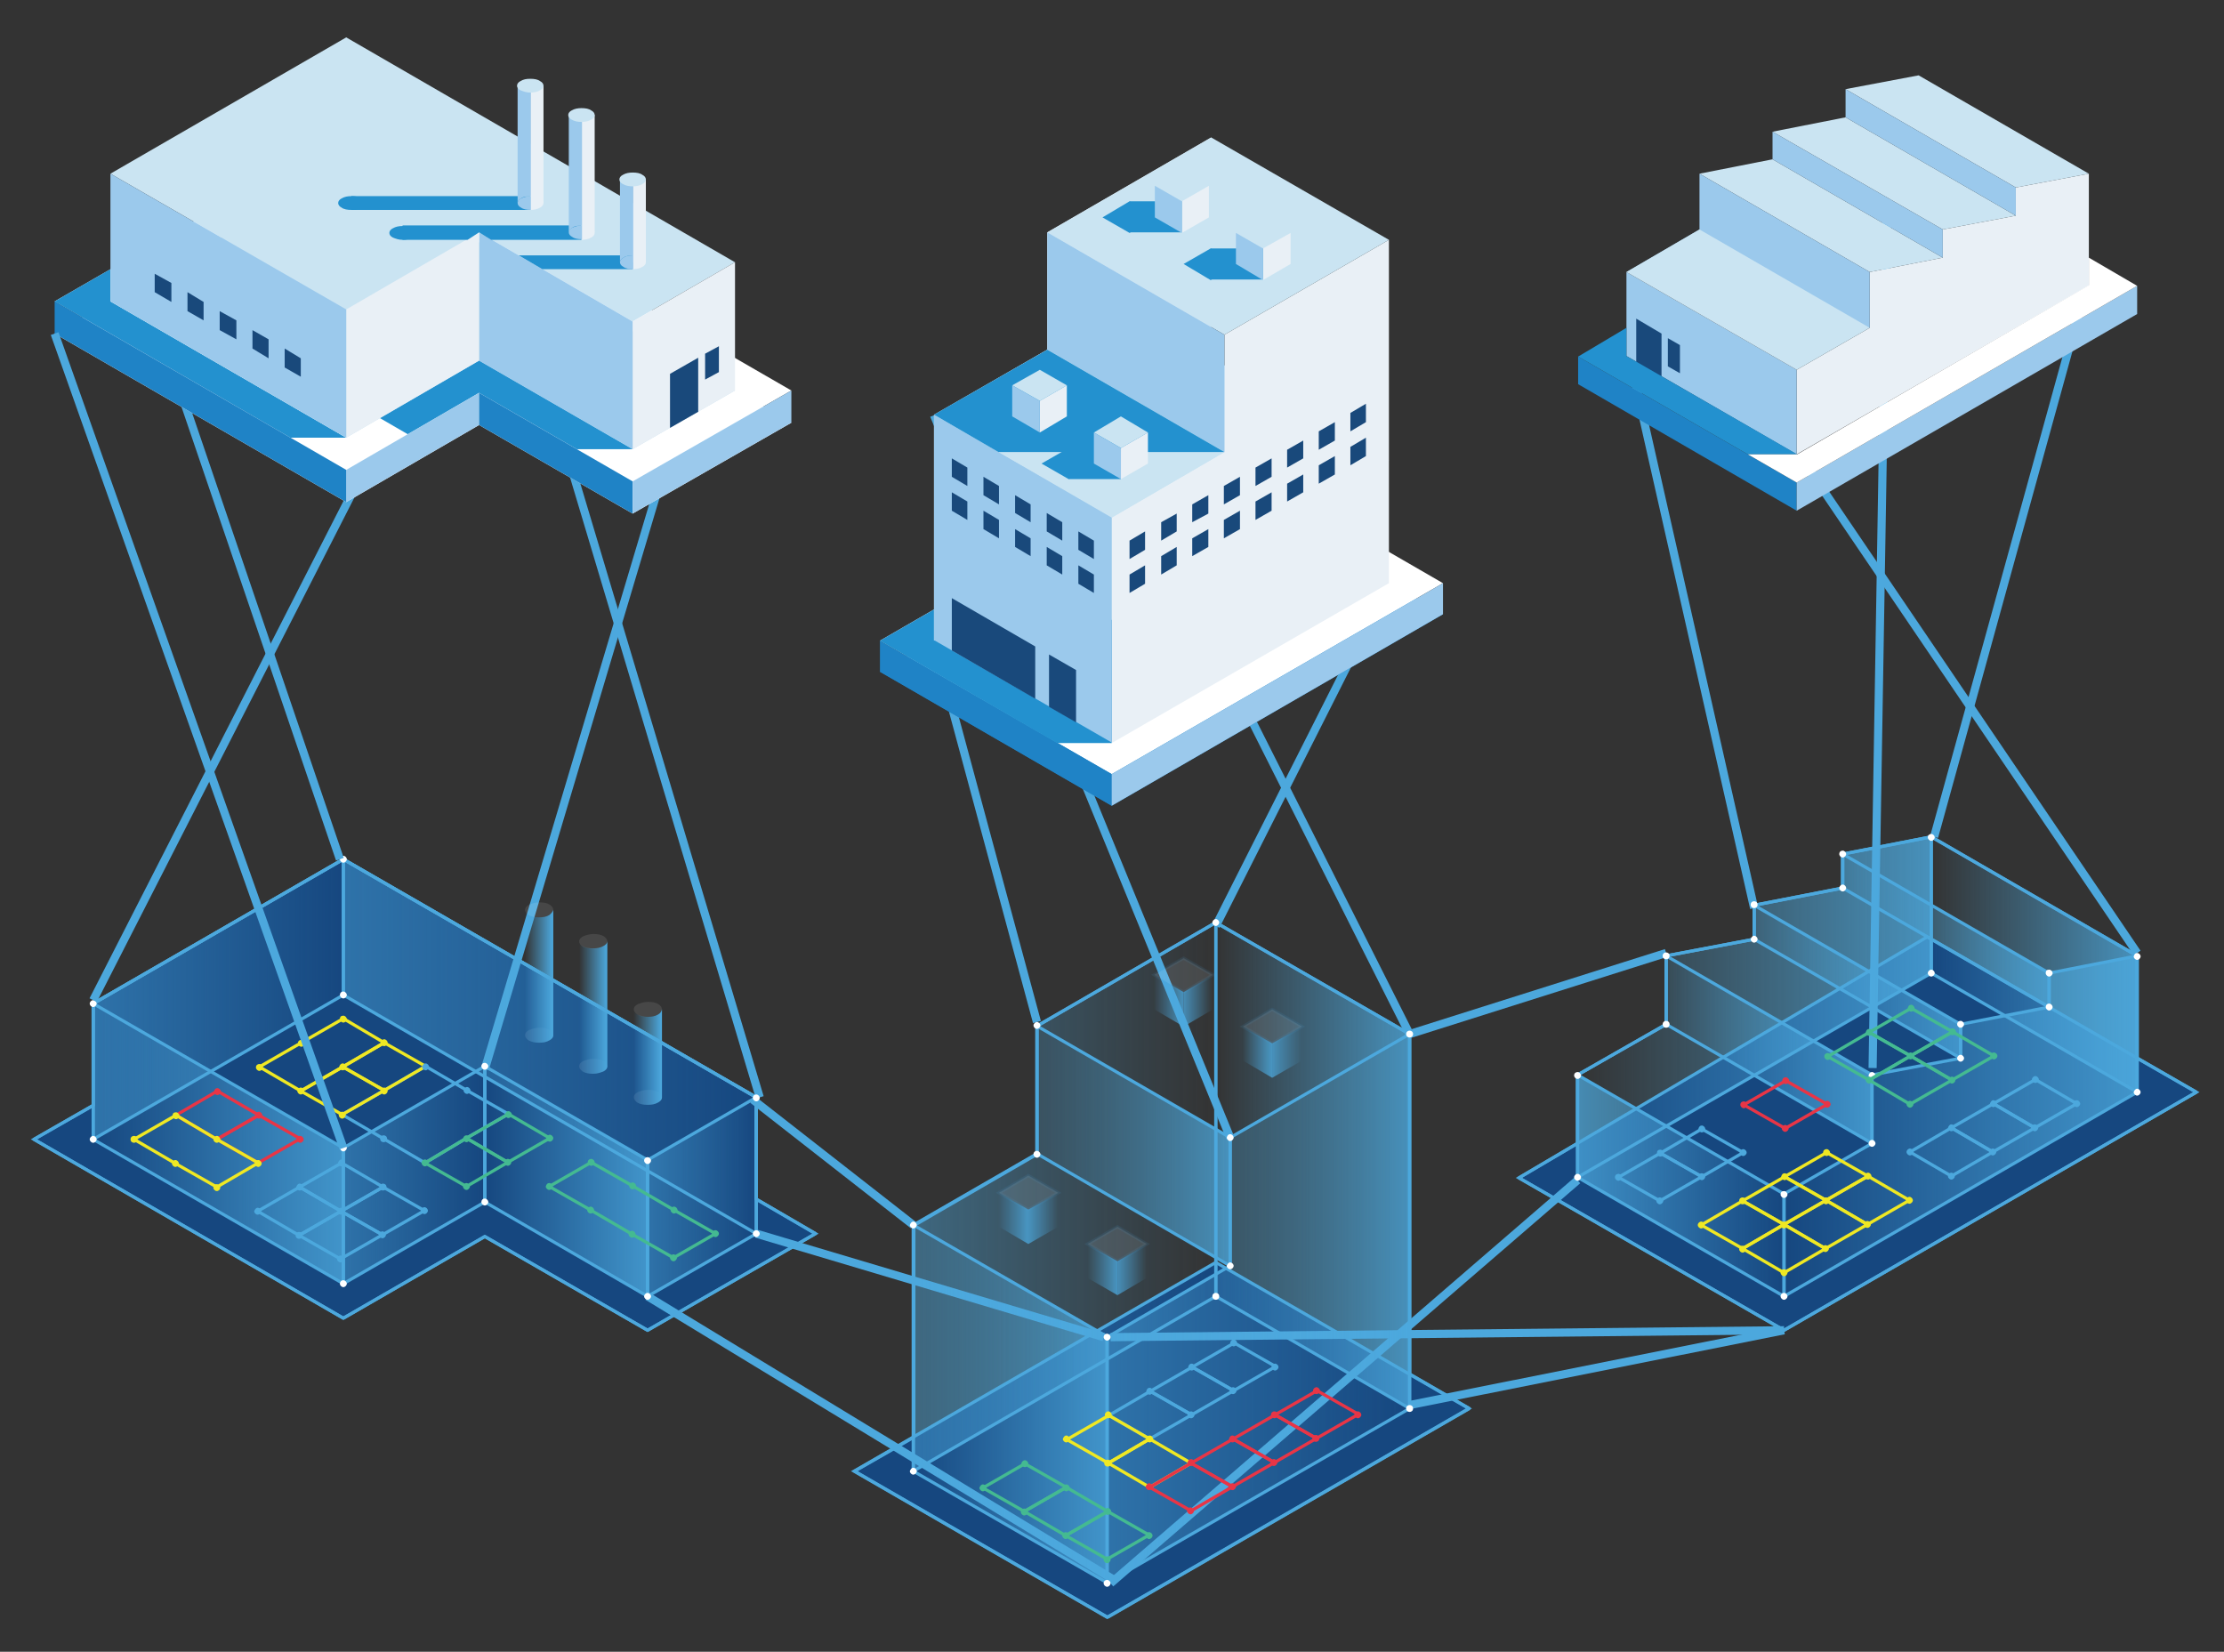 <?xml version="1.0" encoding="utf-8"?>
<!-- Generator: Adobe Illustrator 23.0.2, SVG Export Plug-In . SVG Version: 6.00 Build 0)  -->
<svg version="1.1" id="Layer_1" xmlns="http://www.w3.org/2000/svg" xmlns:xlink="http://www.w3.org/1999/xlink" x="0px" y="0px"
	 viewBox="0 0 386.7 287.2" style="enable-background:new 0 0 386.7 287.2;" xml:space="preserve">
<rect x="0" y="0" width="386.7" height="287.2" fill="#333333" stroke="none"/>
<style type="text/css">
	.st0{fill:#16477F;stroke:#4CA8DD;stroke-width:0.545;stroke-miterlimit:10;}
	.st1{fill:none;stroke:#4CA8DD;stroke-width:1.417;stroke-linejoin:bevel;stroke-miterlimit:10;}
	.st2{fill:none;stroke:#FFFFFF;stroke-width:1.09;stroke-miterlimit:10;}
	.st3{opacity:0.8;fill:url(#SVGID_1_);enable-background:new    ;}
	.st4{fill:none;stroke:#4CA8DD;stroke-width:0.545;stroke-linejoin:bevel;stroke-miterlimit:10;}
	.st5{opacity:0.6;}
	.st6{fill:url(#SVGID_2_);}
	.st7{fill:url(#SVGID_3_);}
	.st8{opacity:0.8;fill:url(#SVGID_4_);enable-background:new    ;}
	.st9{fill:url(#SVGID_5_);}
	.st10{opacity:0.8;fill:url(#SVGID_6_);enable-background:new    ;}
	.st11{fill:url(#SVGID_7_);}
	.st12{opacity:0.8;fill:url(#SVGID_8_);enable-background:new    ;}
	.st13{fill:url(#SVGID_9_);}
	.st14{opacity:0.8;fill:url(#SVGID_10_);enable-background:new    ;}
	.st15{opacity:0.8;fill:url(#SVGID_11_);enable-background:new    ;}
	.st16{fill:url(#SVGID_12_);}
	.st17{opacity:0.8;fill:url(#SVGID_13_);enable-background:new    ;}
	.st18{opacity:0.1;fill:#FFFFFF;stroke:#4CA8DD;stroke-width:0.545;stroke-miterlimit:10;enable-background:new    ;}
	.st19{fill:#FFFFFF;}
	.st20{fill:none;}
	.st21{fill:none;stroke:#EFE823;stroke-width:0.545;stroke-linejoin:bevel;stroke-miterlimit:10;}
	.st22{fill:none;stroke:#E83546;stroke-width:0.545;stroke-linejoin:bevel;stroke-miterlimit:10;}
	.st23{fill:none;stroke:#44BA91;stroke-width:0.545;stroke-linejoin:bevel;stroke-miterlimit:10;}
	.st24{fill:#44BA91;}
	.st25{fill:#EFE823;}
	.st26{fill:#E83546;}
	.st27{fill:#4CA8DD;}
	.st28{opacity:0.8;fill:url(#SVGID_14_);enable-background:new    ;}
	.st29{opacity:0.8;fill:url(#SVGID_15_);enable-background:new    ;}
	.st30{opacity:0.8;fill:url(#SVGID_16_);enable-background:new    ;}
	.st31{fill:url(#SVGID_17_);}
	.st32{opacity:0.8;fill:url(#SVGID_18_);enable-background:new    ;}
	.st33{opacity:0.8;fill:url(#SVGID_19_);enable-background:new    ;}
	.st34{opacity:0.8;fill:url(#SVGID_20_);enable-background:new    ;}
	.st35{fill:#E9F0F6;}
	.st36{fill:#CAE4F2;}
	.st37{fill:#9BC9EC;}
	.st38{fill:#1F83C6;}
	.st39{fill:#19497B;}
	.st40{fill:#2391CF;}
	.st41{opacity:0.1;fill:#FFFFFF;enable-background:new    ;}
	.st42{opacity:0.8;fill:url(#SVGID_21_);enable-background:new    ;}
	.st43{opacity:0.6;fill:url(#SVGID_22_);enable-background:new    ;}
	.st44{opacity:0.6;fill:url(#SVGID_23_);enable-background:new    ;}
	.st45{opacity:0.6;fill:url(#SVGID_24_);enable-background:new    ;}
	.st46{opacity:0.8;fill:url(#SVGID_25_);enable-background:new    ;}
	.st47{opacity:0.6;fill:url(#SVGID_26_);enable-background:new    ;}
	.st48{fill:url(#SVGID_27_);}
	.st49{fill:url(#SVGID_28_);}
	.st50{fill:url(#SVGID_29_);}
	.st51{fill:url(#SVGID_30_);}
</style>
<polygon class="st0" points="310.2,231.3 264.1,204.8 335.1,162.9 381.9,189.9 "/>
<polygon class="st0" points="255.4,244.9 192.5,281.2 148.5,255.8 211.4,219.5 "/>
<polygon class="st0" points="131.5,208.5 131.5,190.8 59.7,149.4 16.2,174.5 16.2,192.2 5.9,198.1 59.7,229.2 84.3,215 112.6,231.3 
	141.8,214.5 "/>
<line class="st1" x1="162.4" y1="111.4" x2="180.3" y2="177.7"/>
<line class="st1" x1="213.9" y1="197.8" x2="162.4" y2="72.2"/>
<line class="st1" x1="99.4" y1="81.5" x2="132.1" y2="190.8"/>
<line class="st1" x1="118.8" y1="70.3" x2="84.3" y2="185.9"/>
<line class="st1" x1="195.6" y1="81.5" x2="245.1" y2="179.8"/>
<line class="st1" x1="241.5" y1="101.4" x2="211.4" y2="161"/>
<line class="st1" x1="314.5" y1="81.5" x2="371.6" y2="165.7"/>
<line class="st1" x1="361.6" y1="53.9" x2="336.3" y2="145.5"/>
<line class="st1" x1="328.1" y1="34.7" x2="325.6" y2="185.7"/>
<line class="st1" x1="283.7" y1="63.7" x2="305" y2="157.9"/>
<line class="st1" x1="131.5" y1="214.5" x2="191.9" y2="232.5"/>
<line class="st1" x1="112.6" y1="225.4" x2="193.7" y2="274.7"/>
<line class="st1" x1="193.1" y1="275.3" x2="274.3" y2="205.2"/>
<line class="st1" x1="245.1" y1="244.3" x2="310.2" y2="231.3"/>
<line class="st1" x1="193.1" y1="232.5" x2="310.2" y2="231.3"/>
<line class="st1" x1="245.1" y1="179.8" x2="289.7" y2="165.7"/>
<line class="st1" x1="130.9" y1="191.2" x2="158.8" y2="213"/>
<path class="st2" d="M186,172.8"/>
<linearGradient id="SVGID_1_" gradientUnits="userSpaceOnUse" x1="236.119" y1="740.895" x2="287.327" y2="740.895" gradientTransform="matrix(0.658 0 0 0.658 3.41 -243.454)">
	<stop  offset="0" style="stop-color:#4CA8DD;stop-opacity:0"/>
	<stop  offset="1" style="stop-color:#4CA8DD"/>
</linearGradient>
<path class="st3" d="M158.8,213c0,17.6,0,39.8,0,42.8l33.7,19.4v-42.8L158.8,213z"/>
<path class="st4" d="M245.1,238.9v-59.1l-33.7-19.4l-31.1,18v22.3l-21.4,12.4l0,0c0,13,0,28.4,0,36.8l-10.3,5.9l44,25.4l62.9-36.3
	L245.1,238.9z"/>
<path class="st4" d="M158.8,213c0,17.6,0,39.8,0,42.8l33.7,19.4v-42.8L158.8,213z"/>
<g class="st5">
	
		<linearGradient id="SVGID_2_" gradientUnits="userSpaceOnUse" x1="236.119" y1="686.192" x2="316.046" y2="686.192" gradientTransform="matrix(0.658 0 0 0.658 3.41 -243.454)">
		<stop  offset="0" style="stop-color:#4CA8DD;stop-opacity:0.75"/>
		<stop  offset="1" style="stop-color:#4CA8DD;stop-opacity:0"/>
	</linearGradient>
	<polygon class="st6" points="180.3,178.4 180.3,200.6 158.8,213 158.8,255.8 211.4,225.4 211.4,160.4 	"/>
</g>
<g class="st5">
	
		<linearGradient id="SVGID_3_" gradientUnits="userSpaceOnUse" x1="287.327" y1="715.671" x2="367.254" y2="715.671" gradientTransform="matrix(0.658 0 0 0.658 3.41 -243.454)">
		<stop  offset="0" style="stop-color:#4CA8DD;stop-opacity:0.75"/>
		<stop  offset="1" style="stop-color:#4CA8DD;stop-opacity:0"/>
	</linearGradient>
	<polygon class="st7" points="213.9,197.8 213.9,220.1 192.5,232.5 192.5,275.2 245.1,244.9 245.1,179.8 	"/>
</g>
<linearGradient id="SVGID_4_" gradientUnits="userSpaceOnUse" x1="268.729" y1="672.744" x2="319.895" y2="672.744" gradientTransform="matrix(0.658 0 0 0.658 3.41 -243.454)">
	<stop  offset="0" style="stop-color:#4CA8DD;stop-opacity:0"/>
	<stop  offset="1" style="stop-color:#4CA8DD"/>
</linearGradient>
<polygon class="st8" points="180.3,200.6 213.9,220.1 213.9,197.8 180.3,178.4 "/>
<linearGradient id="SVGID_5_" gradientUnits="userSpaceOnUse" x1="266.57" y1="691.89" x2="274.393" y2="691.89" gradientTransform="matrix(0.658 0 0 0.658 3.41 -243.454)">
	<stop  offset="0" style="stop-color:#4CA8DD;stop-opacity:0.75"/>
	<stop  offset="1" style="stop-color:#4CA8DD;stop-opacity:0"/>
</linearGradient>
<polygon class="st9" points="178.8,210.3 184,207.4 184,213.3 178.8,216.3 "/>
<linearGradient id="SVGID_6_" gradientUnits="userSpaceOnUse" x1="258.747" y1="691.89" x2="266.57" y2="691.89" gradientTransform="matrix(0.658 0 0 0.658 3.41 -243.454)">
	<stop  offset="0" style="stop-color:#4CA8DD;stop-opacity:0"/>
	<stop  offset="1" style="stop-color:#4CA8DD"/>
</linearGradient>
<polygon class="st10" points="178.8,210.3 173.7,207.4 173.7,213.3 178.8,216.3 "/>
<linearGradient id="SVGID_7_" gradientUnits="userSpaceOnUse" x1="290.039" y1="705.414" x2="297.861" y2="705.414" gradientTransform="matrix(0.658 0 0 0.658 3.41 -243.454)">
	<stop  offset="0" style="stop-color:#4CA8DD;stop-opacity:0.75"/>
	<stop  offset="1" style="stop-color:#4CA8DD;stop-opacity:0"/>
</linearGradient>
<polygon class="st11" points="194.3,219.3 199.4,216.3 199.4,222.2 194.3,225.2 "/>
<linearGradient id="SVGID_8_" gradientUnits="userSpaceOnUse" x1="282.216" y1="705.414" x2="290.039" y2="705.414" gradientTransform="matrix(0.658 0 0 0.658 3.41 -243.454)">
	<stop  offset="0" style="stop-color:#4CA8DD;stop-opacity:0"/>
	<stop  offset="1" style="stop-color:#4CA8DD"/>
</linearGradient>
<polygon class="st12" points="194.3,219.3 189.1,216.3 189.1,222.2 194.3,225.2 "/>
<linearGradient id="SVGID_9_" gradientUnits="userSpaceOnUse" x1="307.536" y1="634.376" x2="315.36" y2="634.376" gradientTransform="matrix(0.658 0 0 0.658 3.41 -243.454)">
	<stop  offset="0" style="stop-color:#4CA8DD;stop-opacity:0.75"/>
	<stop  offset="1" style="stop-color:#4CA8DD;stop-opacity:0"/>
</linearGradient>
<polygon class="st13" points="205.8,172.5 210.9,169.5 210.9,175.5 205.8,178.5 "/>
<linearGradient id="SVGID_10_" gradientUnits="userSpaceOnUse" x1="299.713" y1="634.376" x2="307.536" y2="634.376" gradientTransform="matrix(0.658 0 0 0.658 3.41 -243.454)">
	<stop  offset="0" style="stop-color:#4CA8DD;stop-opacity:0"/>
	<stop  offset="1" style="stop-color:#4CA8DD"/>
</linearGradient>
<polygon class="st14" points="205.8,172.5 200.7,169.5 200.7,175.5 205.8,178.5 "/>
<linearGradient id="SVGID_11_" gradientUnits="userSpaceOnUse" x1="316.046" y1="677.911" x2="367.254" y2="677.911" gradientTransform="matrix(0.658 0 0 0.658 3.41 -243.454)">
	<stop  offset="0" style="stop-color:#4CA8DD;stop-opacity:0"/>
	<stop  offset="1" style="stop-color:#4CA8DD"/>
</linearGradient>
<polygon class="st15" points="211.4,160.4 245.1,179.8 245.1,244.9 211.4,225.4 "/>
<linearGradient id="SVGID_12_" gradientUnits="userSpaceOnUse" x1="331.005" y1="647.976" x2="338.828" y2="647.976" gradientTransform="matrix(0.658 0 0 0.658 3.41 -243.454)">
	<stop  offset="0" style="stop-color:#4CA8DD;stop-opacity:0.75"/>
	<stop  offset="1" style="stop-color:#4CA8DD;stop-opacity:0"/>
</linearGradient>
<polygon class="st16" points="221.2,181.4 226.4,178.5 226.4,184.4 221.2,187.4 "/>
<linearGradient id="SVGID_13_" gradientUnits="userSpaceOnUse" x1="323.188" y1="647.976" x2="331.01" y2="647.976" gradientTransform="matrix(0.658 0 0 0.658 3.41 -243.454)">
	<stop  offset="0" style="stop-color:#4CA8DD;stop-opacity:0"/>
	<stop  offset="1" style="stop-color:#4CA8DD"/>
</linearGradient>
<polygon class="st17" points="221.2,181.4 216.1,178.5 216.1,184.4 221.2,187.4 "/>
<g>
	<polygon class="st4" points="180.3,178.4 180.3,200.6 158.8,213 158.8,255.8 211.4,225.4 211.4,160.4 	"/>
</g>
<g>
	<polygon class="st4" points="213.9,197.8 213.9,220.1 192.5,232.5 192.5,275.2 245.1,244.9 245.1,179.8 	"/>
</g>
<polygon class="st4" points="211.4,160.4 245.1,179.8 245.1,244.9 211.4,225.4 "/>
<polygon class="st4" points="180.3,200.6 213.9,220.1 213.9,197.8 180.3,178.4 "/>
<polygon class="st18" points="178.8,204.4 184,207.4 178.8,210.3 173.7,207.4 "/>
<polygon class="st18" points="194.3,213.3 199.4,216.3 194.3,219.3 189.1,216.3 "/>
<polygon class="st18" points="205.8,166.6 210.9,169.5 205.8,172.5 200.7,169.5 "/>
<polygon class="st18" points="221.2,175.5 226.4,178.5 221.2,181.4 216.1,178.5 "/>
<path class="st19" d="M158.8,255.2c0.3,0,0.6,0.3,0.6,0.6c0,0.3-0.3,0.6-0.6,0.6s-0.6-0.3-0.6-0.6
	C158.3,255.5,158.5,255.2,158.8,255.2z"/>
<path class="st19" d="M158.8,212.4c0.3,0,0.6,0.3,0.6,0.6s-0.3,0.6-0.6,0.6s-0.6-0.3-0.6-0.6C158.3,212.7,158.5,212.4,158.8,212.4z"
	/>
<path class="st19" d="M192.5,274.7c0.3,0,0.6,0.3,0.6,0.6c0,0.3-0.3,0.6-0.6,0.6s-0.6-0.3-0.6-0.6
	C191.9,274.9,192.2,274.7,192.5,274.7z"/>
<path class="st19" d="M192.5,231.9c0.3,0,0.6,0.3,0.6,0.6s-0.3,0.6-0.6,0.6s-0.6-0.3-0.6-0.6C191.9,232.1,192.2,231.9,192.5,231.9z"
	/>
<path class="st19" d="M213.9,219.5c0.3,0,0.6,0.3,0.6,0.6s-0.3,0.6-0.6,0.6s-0.6-0.3-0.6-0.6C213.4,219.8,213.6,219.5,213.9,219.5z"
	/>
<path class="st19" d="M180.3,200.1c0.3,0,0.6,0.3,0.6,0.6s-0.3,0.6-0.6,0.6s-0.6-0.3-0.6-0.6C179.7,200.3,180,200.1,180.3,200.1z"/>
<path class="st19" d="M213.9,197.2c0.3,0,0.6,0.3,0.6,0.6s-0.3,0.6-0.6,0.6s-0.6-0.3-0.6-0.6C213.4,197.4,213.6,197.2,213.9,197.2z"
	/>
<path class="st19" d="M180.3,177.7c0.3,0,0.6,0.3,0.6,0.6s-0.3,0.6-0.6,0.6s-0.6-0.3-0.6-0.6S180,177.7,180.3,177.7z"/>
<circle class="st19" cx="245.1" cy="179.8" r="0.6"/>
<path class="st19" d="M211.4,159.8c0.3,0,0.6,0.3,0.6,0.6s-0.3,0.6-0.6,0.6s-0.6-0.3-0.6-0.6C210.8,160.1,211.1,159.8,211.4,159.8z"
	/>
<circle class="st19" cx="245.1" cy="244.9" r="0.6"/>
<circle class="st19" cx="211.4" cy="225.4" r="0.6"/>
<polygon class="st20" points="158.8,255.8 192.5,275.2 245.1,244.9 211.4,225.4 "/>
<polygon class="st21" points="207.1,254.4 199.9,250.2 192.7,254.4 199.9,258.6 "/>
<polygon class="st22" points="207.1,254.4 199.9,258.6 207.1,262.7 214.3,258.5 "/>
<polygon class="st22" points="214.3,258.5 221.6,254.3 214.4,250.2 207.1,254.4 "/>
<polygon class="st23" points="178.2,254.5 170.9,258.7 178.1,262.8 185.4,258.6 "/>
<polygon class="st22" points="221.6,254.3 228.9,250.1 221.7,246 214.4,250.2 "/>
<polygon class="st23" points="192.6,262.8 185.3,267 192.5,271.1 199.8,266.9 "/>
<polygon class="st4" points="214.5,241.8 207.3,237.7 200,241.9 207.2,246 "/>
<polygon class="st22" points="228.9,250.1 236.2,245.9 229,241.8 221.7,246 "/>
<polygon class="st4" points="221.8,237.6 214.6,233.5 207.3,237.7 214.5,241.8 "/>
<polygon class="st4" points="207.2,246 200,241.9 192.8,246.1 199.9,250.2 "/>
<polygon class="st23" points="185.4,258.6 178.1,262.8 185.3,267 192.6,262.8 "/>
<polygon class="st21" points="199.9,250.2 192.8,246.1 185.5,250.3 192.7,254.4 "/>
<path class="st24" d="M170.9,258.1c0.3,0,0.6,0.3,0.6,0.6c0,0.3-0.3,0.6-0.6,0.6s-0.6-0.3-0.6-0.6
	C170.4,258.4,170.6,258.1,170.9,258.1z"/>
<path class="st24" d="M185.4,258.1c0.3,0,0.6,0.3,0.6,0.6c0,0.3-0.3,0.6-0.6,0.6s-0.6-0.3-0.6-0.6
	C184.8,258.3,185.1,258.1,185.4,258.1z"/>
<path class="st24" d="M178.2,253.9c0.3,0,0.6,0.3,0.6,0.6c0,0.3-0.3,0.6-0.6,0.6s-0.6-0.3-0.6-0.6
	C177.6,254.2,177.9,253.9,178.2,253.9z"/>
<path class="st24" d="M178.1,262.3c0.3,0,0.6,0.3,0.6,0.6c0,0.3-0.3,0.6-0.6,0.6s-0.6-0.3-0.6-0.6
	C177.6,262.5,177.8,262.3,178.1,262.3z"/>
<path class="st24" d="M185.3,266.4c0.3,0,0.6,0.3,0.6,0.6c0,0.3-0.3,0.6-0.6,0.6s-0.6-0.3-0.6-0.6S185,266.4,185.3,266.4z"/>
<path class="st24" d="M199.8,266.4c0.3,0,0.6,0.3,0.6,0.6c0,0.3-0.3,0.6-0.6,0.6s-0.6-0.3-0.6-0.6
	C199.2,266.6,199.5,266.4,199.8,266.4z"/>
<path class="st24" d="M192.6,262.2c0.3,0,0.6,0.3,0.6,0.6c0,0.3-0.3,0.6-0.6,0.6s-0.6-0.3-0.6-0.6S192.3,262.2,192.6,262.2z"/>
<path class="st24" d="M192.5,270.6c0.3,0,0.6,0.3,0.6,0.6c0,0.3-0.3,0.6-0.6,0.6s-0.6-0.3-0.6-0.6
	C191.9,270.8,192.2,270.6,192.5,270.6z"/>
<path class="st25" d="M185.4,249.6c0.3,0,0.6,0.3,0.6,0.6c0,0.3-0.3,0.6-0.6,0.6s-0.6-0.3-0.6-0.6
	C184.9,249.9,185.1,249.6,185.4,249.6z"/>
<path class="st25" d="M199.9,249.6c0.3,0,0.6,0.3,0.6,0.6c0,0.3-0.3,0.6-0.6,0.6s-0.6-0.3-0.6-0.6
	C199.3,249.8,199.6,249.6,199.9,249.6z"/>
<path class="st25" d="M192.7,245.4c0.3,0,0.6,0.3,0.6,0.6c0,0.3-0.3,0.6-0.6,0.6s-0.6-0.3-0.6-0.6
	C192.1,245.7,192.4,245.4,192.7,245.4z"/>
<circle class="st25" cx="192.6" cy="254.4" r="0.6"/>
<path class="st26" d="M199.8,257.9c0.3,0,0.6,0.3,0.6,0.6c0,0.3-0.3,0.6-0.6,0.6s-0.6-0.3-0.6-0.6
	C199.3,258.2,199.5,257.9,199.8,257.9z"/>
<path class="st26" d="M214.3,257.9c0.3,0,0.6,0.3,0.6,0.6c0,0.3-0.3,0.6-0.6,0.6s-0.6-0.3-0.6-0.6
	C213.7,258.1,214,257.9,214.3,257.9z"/>
<path class="st26" d="M207.1,253.7c0.3,0,0.6,0.3,0.6,0.6s-0.3,0.6-0.6,0.6s-0.6-0.3-0.6-0.6S206.8,253.7,207.1,253.7z"/>
<path class="st26" d="M207,262.1c0.3,0,0.6,0.3,0.6,0.6c0,0.3-0.3,0.6-0.6,0.6s-0.6-0.3-0.6-0.6C206.4,262.3,206.7,262.1,207,262.1z
	"/>
<path class="st27" d="M199.9,241.3c0.3,0,0.6,0.3,0.6,0.6s-0.3,0.6-0.6,0.6s-0.6-0.3-0.6-0.6C199.4,241.5,199.6,241.3,199.9,241.3z"
	/>
<path class="st27" d="M214.4,241.2c0.3,0,0.6,0.3,0.6,0.6s-0.3,0.6-0.6,0.6s-0.6-0.3-0.6-0.6C213.8,241.5,214.1,241.2,214.4,241.2z"
	/>
<path class="st27" d="M207.2,237.1c0.3,0,0.6,0.3,0.6,0.6s-0.3,0.6-0.6,0.6s-0.6-0.3-0.6-0.6C206.7,237.3,206.9,237.1,207.2,237.1z"
	/>
<path class="st27" d="M207.1,245.4c0.3,0,0.6,0.3,0.6,0.6c0,0.3-0.3,0.6-0.6,0.6s-0.6-0.3-0.6-0.6
	C206.6,245.7,206.8,245.4,207.1,245.4z"/>
<path class="st26" d="M214.3,249.6c0.3,0,0.6,0.3,0.6,0.6c0,0.3-0.3,0.6-0.6,0.6s-0.6-0.3-0.6-0.6
	C213.8,249.8,214,249.6,214.3,249.6z"/>
<circle class="st26" cx="228.8" cy="250.1" r="0.6"/>
<path class="st26" d="M221.6,245.4c0.3,0,0.6,0.3,0.6,0.6c0,0.3-0.3,0.6-0.6,0.6s-0.6-0.3-0.6-0.6
	C221,245.6,221.3,245.4,221.6,245.4z"/>
<path class="st26" d="M221.5,253.7c0.3,0,0.6,0.3,0.6,0.6c0,0.3-0.3,0.6-0.6,0.6s-0.6-0.3-0.6-0.6C221,254,221.2,253.7,221.5,253.7z
	"/>
<path class="st27" d="M214.5,232.9c0.3,0,0.6,0.3,0.6,0.6s-0.3,0.6-0.6,0.6s-0.6-0.3-0.6-0.6S214.2,232.9,214.5,232.9z"/>
<path class="st27" d="M221.7,237.1c0.3,0,0.6,0.3,0.6,0.6s-0.3,0.6-0.6,0.6s-0.6-0.3-0.6-0.6C221.1,237.3,221.4,237.1,221.7,237.1z"
	/>
<path class="st26" d="M228.9,241.2c0.3,0,0.6,0.3,0.6,0.6s-0.3,0.6-0.6,0.6s-0.6-0.3-0.6-0.6C228.3,241.5,228.6,241.2,228.9,241.2z"
	/>
<path class="st26" d="M236.1,245.4c0.3,0,0.6,0.3,0.6,0.6c0,0.3-0.3,0.6-0.6,0.6s-0.6-0.3-0.6-0.6
	C235.5,245.6,235.8,245.4,236.1,245.4z"/>
<linearGradient id="SVGID_14_" gradientUnits="userSpaceOnUse" x1="505.019" y1="624.803" x2="559.507" y2="624.803" gradientTransform="matrix(0.658 0 0 0.658 3.41 -243.454)">
	<stop  offset="0" style="stop-color:#4CA8DD;stop-opacity:0"/>
	<stop  offset="1" style="stop-color:#4CA8DD"/>
</linearGradient>
<polygon class="st28" points="371.6,189.9 335.8,169.2 335.8,145.5 371.6,166.2 "/>
<linearGradient id="SVGID_15_" gradientUnits="userSpaceOnUse" x1="466.175" y1="667.502" x2="559.58" y2="667.502" gradientTransform="matrix(0.658 0 0 0.658 3.41 -243.454)">
	<stop  offset="0" style="stop-color:#4CA8DD;stop-opacity:0"/>
	<stop  offset="1" style="stop-color:#4CA8DD"/>
</linearGradient>
<polyline class="st29" points="310.2,225.4 371.6,189.9 371.6,166.2 356.3,169.2 356.3,175.1 340.9,178.1 340.9,184 325.5,186.9 
	325.5,198.8 310.2,207.6 310.2,225.4 "/>
<linearGradient id="SVGID_16_" gradientUnits="userSpaceOnUse" x1="411.624" y1="636.048" x2="505.075" y2="636.048" gradientTransform="matrix(0.658 0 0 0.658 3.41 -243.454)">
	<stop  offset="0" style="stop-color:#4CA8DD;stop-opacity:0"/>
	<stop  offset="1" style="stop-color:#4CA8DD"/>
</linearGradient>
<polyline class="st30" points="274.3,204.7 335.8,169.2 335.8,145.5 320.4,148.5 320.4,154.4 305,157.4 305,163.3 289.7,166.2 
	289.7,178.1 274.3,186.9 274.3,204.7 "/>
<linearGradient id="SVGID_17_" gradientUnits="userSpaceOnUse" x1="411.624" y1="683.229" x2="466.113" y2="683.229" gradientTransform="matrix(0.658 0 0 0.658 3.41 -243.454)">
	<stop  offset="0" style="stop-color:#4CA8DD;stop-opacity:0.75"/>
	<stop  offset="1" style="stop-color:#4CA8DD;stop-opacity:0"/>
</linearGradient>
<polygon class="st31" points="310.2,207.6 310.2,225.4 274.3,204.7 274.3,186.9 "/>
<linearGradient id="SVGID_18_" gradientUnits="userSpaceOnUse" x1="458.273" y1="629.362" x2="512.761" y2="629.362" gradientTransform="matrix(0.658 0 0 0.658 3.41 -243.454)">
	<stop  offset="0" style="stop-color:#4CA8DD;stop-opacity:0"/>
	<stop  offset="1" style="stop-color:#4CA8DD"/>
</linearGradient>
<polygon class="st32" points="340.9,184 340.9,178.1 305,157.4 305,163.3 "/>
<linearGradient id="SVGID_19_" gradientUnits="userSpaceOnUse" x1="481.674" y1="615.838" x2="536.163" y2="615.838" gradientTransform="matrix(0.658 0 0 0.658 3.41 -243.454)">
	<stop  offset="0" style="stop-color:#4CA8DD;stop-opacity:0"/>
	<stop  offset="1" style="stop-color:#4CA8DD"/>
</linearGradient>
<polygon class="st33" points="356.3,169.2 320.4,148.5 320.4,154.4 356.3,175.1 "/>
<linearGradient id="SVGID_20_" gradientUnits="userSpaceOnUse" x1="434.965" y1="647.292" x2="489.453" y2="647.292" gradientTransform="matrix(0.658 0 0 0.658 3.41 -243.454)">
	<stop  offset="0" style="stop-color:#4CA8DD;stop-opacity:0"/>
	<stop  offset="1" style="stop-color:#4CA8DD"/>
</linearGradient>
<polygon class="st34" points="289.7,166.2 289.7,178.1 325.5,198.8 325.5,186.9 "/>
<polygon class="st4" points="371.6,184 371.6,166.2 335.8,145.5 335.8,145.5 320.4,148.5 320.4,148.5 320.4,148.5 320.4,154.4 
	305,157.4 305,157.4 305,157.4 305,163.3 289.7,166.2 289.7,166.2 289.7,166.2 289.7,178.1 274.3,186.9 274.3,186.9 274.3,186.9 
	274.3,198.8 264.1,204.8 310.2,231.3 381.9,189.9 "/>
<polygon class="st4" points="371.6,189.9 335.8,169.2 335.8,145.5 371.6,166.2 "/>
<polyline class="st4" points="310.2,225.4 371.6,189.9 371.6,166.2 356.3,169.2 356.3,175.1 340.9,178.1 340.9,184 325.5,186.9 
	325.5,198.8 310.2,207.6 310.2,225.4 "/>
<polyline class="st4" points="274.3,204.7 335.8,169.2 335.8,145.5 320.4,148.5 320.4,154.4 305,157.4 305,163.3 289.7,166.2 
	289.7,178.1 274.3,186.9 274.3,204.7 "/>
<polygon class="st4" points="310.2,207.6 310.2,225.4 274.3,204.7 274.3,186.9 "/>
<polygon class="st4" points="340.9,184 340.9,178.1 305,157.4 305,163.3 "/>
<polygon class="st4" points="356.3,169.2 320.4,148.5 320.4,154.4 356.3,175.1 "/>
<polygon class="st4" points="289.7,166.2 289.7,178.1 325.5,198.8 325.5,186.9 "/>
<path class="st19" d="M310.2,224.8c0.3,0,0.6,0.3,0.6,0.6s-0.3,0.6-0.6,0.6c-0.3,0-0.6-0.3-0.6-0.6
	C309.6,225.1,309.8,224.8,310.2,224.8z"/>
<path class="st19" d="M310.2,207.1c0.3,0,0.6,0.3,0.6,0.6s-0.3,0.6-0.6,0.6c-0.3,0-0.6-0.3-0.6-0.6
	C309.6,207.3,309.8,207.1,310.2,207.1z"/>
<path class="st19" d="M325.5,198.2c0.3,0,0.6,0.3,0.6,0.6s-0.3,0.6-0.6,0.6c-0.3,0-0.6-0.3-0.6-0.6
	C325,198.4,325.2,198.2,325.5,198.2z"/>
<path class="st19" d="M325.5,186.4c0.3,0,0.6,0.3,0.6,0.6s-0.3,0.6-0.6,0.6c-0.3,0-0.6-0.3-0.6-0.6
	C325,186.6,325.2,186.4,325.5,186.4z"/>
<path class="st19" d="M340.9,183.4c0.3,0,0.6,0.3,0.6,0.6s-0.3,0.6-0.6,0.6c-0.3,0-0.6-0.3-0.6-0.6S340.6,183.4,340.9,183.4z"/>
<path class="st19" d="M340.9,177.5c0.3,0,0.6,0.3,0.6,0.6s-0.3,0.6-0.6,0.6c-0.3,0-0.6-0.3-0.6-0.6
	C340.3,177.7,340.6,177.5,340.9,177.5z"/>
<path class="st19" d="M356.3,174.5c0.3,0,0.6,0.3,0.6,0.6s-0.3,0.6-0.6,0.6c-0.3,0-0.6-0.3-0.6-0.6
	C355.7,174.8,355.9,174.5,356.3,174.5z"/>
<path class="st19" d="M371.6,165.7c0.3,0,0.6,0.3,0.6,0.6s-0.3,0.6-0.6,0.6c-0.3,0-0.6-0.3-0.6-0.6
	C371.1,165.9,371.3,165.7,371.6,165.7z"/>
<path class="st19" d="M371.6,189.3c0.3,0,0.6,0.3,0.6,0.6s-0.3,0.6-0.6,0.6c-0.3,0-0.6-0.3-0.6-0.6
	C371.1,189.6,371.3,189.3,371.6,189.3z"/>
<path class="st19" d="M356.3,168.6c0.3,0,0.6,0.3,0.6,0.6s-0.3,0.6-0.6,0.6c-0.3,0-0.6-0.3-0.6-0.6
	C355.7,168.8,355.9,168.6,356.3,168.6z"/>
<path class="st19" d="M274.3,204.1c0.3,0,0.6,0.3,0.6,0.6s-0.3,0.6-0.6,0.6c-0.3,0-0.6-0.3-0.6-0.6
	C273.7,204.4,274,204.1,274.3,204.1z"/>
<path class="st19" d="M274.3,186.4c0.3,0,0.6,0.3,0.6,0.6s-0.3,0.6-0.6,0.6c-0.3,0-0.6-0.3-0.6-0.6
	C273.7,186.6,274,186.4,274.3,186.4z"/>
<circle class="st19" cx="289.7" cy="178.1" r="0.6"/>
<circle class="st19" cx="289.7" cy="166.2" r="0.6"/>
<path class="st19" d="M305,162.7c0.3,0,0.6,0.3,0.6,0.6s-0.3,0.6-0.6,0.6c-0.3,0-0.6-0.3-0.6-0.6C304.5,163,304.7,162.7,305,162.7z"
	/>
<circle class="st19" cx="305" cy="157.3" r="0.6"/>
<path class="st19" d="M320.4,153.8c0.3,0,0.6,0.3,0.6,0.6s-0.3,0.6-0.6,0.6c-0.3,0-0.6-0.3-0.6-0.6
	C319.8,154.1,320.1,153.8,320.4,153.8z"/>
<path class="st19" d="M335.8,145c0.3,0,0.6,0.3,0.6,0.6s-0.3,0.6-0.6,0.6c-0.3,0-0.6-0.3-0.6-0.6C335.2,145.2,335.5,145,335.8,145z"
	/>
<path class="st19" d="M335.8,168.6c0.3,0,0.6,0.3,0.6,0.6s-0.3,0.6-0.6,0.6c-0.3,0-0.6-0.3-0.6-0.6
	C335.2,168.9,335.5,168.6,335.8,168.6z"/>
<path class="st19" d="M320.4,147.9c0.3,0,0.6,0.3,0.6,0.6s-0.3,0.6-0.6,0.6c-0.3,0-0.6-0.3-0.6-0.6
	C319.8,148.1,320.1,147.9,320.4,147.9z"/>
<polygon class="st20" points="274.3,204.7 310.2,225.4 371.6,189.9 335.8,169.2 "/>
<polygon class="st21" points="310.2,212.9 303,217.1 310.2,221.3 317.4,217.1 "/>
<path class="st25" d="M303,216.6c0.3,0,0.6,0.3,0.6,0.6s-0.3,0.6-0.6,0.6c-0.3,0-0.6-0.3-0.6-0.6C302.4,216.8,302.6,216.6,303,216.6
	z"/>
<path class="st25" d="M317.4,216.5c0.3,0,0.6,0.3,0.6,0.6s-0.3,0.6-0.6,0.6s-0.6-0.3-0.6-0.6C316.9,216.8,317.1,216.5,317.4,216.5z"
	/>
<path class="st25" d="M310.2,212.4c0.3,0,0.6,0.3,0.6,0.6s-0.3,0.6-0.6,0.6c-0.3,0-0.6-0.3-0.6-0.6
	C309.7,212.6,309.9,212.4,310.2,212.4z"/>
<path class="st25" d="M310.2,220.7c0.3,0,0.6,0.3,0.6,0.6s-0.3,0.6-0.6,0.6c-0.3,0-0.6-0.3-0.6-0.6S309.8,220.7,310.2,220.7z"/>
<polygon class="st21" points="303,208.8 295.8,213 303,217.1 310.2,212.9 "/>
<path class="st25" d="M295.8,212.4c0.3,0,0.6,0.3,0.6,0.6s-0.3,0.6-0.6,0.6c-0.3,0-0.6-0.3-0.6-0.6
	C295.2,212.7,295.5,212.4,295.8,212.4z"/>
<circle class="st25" cx="303" cy="208.8" r="0.6"/>
<path class="st27" d="M288.6,208.2c0.3,0,0.6,0.3,0.6,0.6s-0.3,0.6-0.6,0.6c-0.3,0-0.6-0.3-0.6-0.6S288.3,208.2,288.6,208.2z"/>
<path class="st27" d="M295.9,204c0.3,0,0.6,0.3,0.6,0.6s-0.3,0.6-0.6,0.6s-0.6-0.3-0.6-0.6S295.5,204,295.9,204z"/>
<polygon class="st4" points="288.7,200.5 281.4,204.7 288.6,208.8 295.9,204.6 "/>
<path class="st27" d="M281.4,204.1c0.3,0,0.6,0.3,0.6,0.6s-0.3,0.6-0.6,0.6c-0.3,0-0.6-0.3-0.6-0.6
	C280.8,204.3,281.1,204.1,281.4,204.1z"/>
<path class="st27" d="M288.7,199.9c0.3,0,0.6,0.3,0.6,0.6s-0.3,0.6-0.6,0.6c-0.3,0-0.6-0.3-0.6-0.6
	C288.1,200.1,288.3,199.9,288.7,199.9z"/>
<polygon class="st21" points="317.5,208.7 310.2,212.9 317.4,217.1 324.7,212.9 "/>
<path class="st25" d="M324.7,212.3c0.3,0,0.6,0.3,0.6,0.6s-0.3,0.6-0.6,0.6s-0.6-0.3-0.6-0.6C324.1,212.6,324.4,212.3,324.7,212.3z"
	/>
<path class="st25" d="M317.5,208.2c0.3,0,0.6,0.3,0.6,0.6s-0.3,0.6-0.6,0.6c-0.3,0-0.6-0.3-0.6-0.6
	C316.9,208.4,317.2,208.2,317.5,208.2z"/>
<polygon class="st21" points="310.3,204.6 303,208.8 310.2,212.9 317.5,208.7 "/>
<path class="st25" d="M310.3,204c0.3,0,0.6,0.3,0.6,0.6s-0.3,0.6-0.6,0.6c-0.3,0-0.6-0.3-0.6-0.6C309.8,204.2,310,204,310.3,204z"/>
<path class="st27" d="M303.1,199.8c0.3,0,0.6,0.3,0.6,0.6s-0.3,0.6-0.6,0.6c-0.3,0-0.6-0.3-0.6-0.6
	C302.6,200.1,302.8,199.8,303.1,199.8z"/>
<polygon class="st4" points="295.9,196.3 288.7,200.5 295.9,204.6 303.1,200.4 "/>
<path class="st27" d="M295.9,195.7c0.3,0,0.6,0.3,0.6,0.6s-0.3,0.6-0.6,0.6s-0.6-0.3-0.6-0.6C295.4,195.9,295.6,195.7,295.9,195.7z"
	/>
<polygon class="st21" points="324.8,204.5 317.5,208.7 324.7,212.9 332,208.7 "/>
<path class="st25" d="M332,208.1c0.3,0,0.6,0.3,0.6,0.6s-0.3,0.6-0.6,0.6c-0.3,0-0.6-0.3-0.6-0.6S331.7,208.1,332,208.1z"/>
<path class="st25" d="M324.8,203.9c0.3,0,0.6,0.3,0.6,0.6s-0.3,0.6-0.6,0.6c-0.3,0-0.6-0.3-0.6-0.6
	C324.2,204.2,324.5,203.9,324.8,203.9z"/>
<polygon class="st21" points="317.6,200.4 310.3,204.6 317.5,208.7 324.8,204.5 "/>
<path class="st25" d="M317.6,199.8c0.3,0,0.6,0.3,0.6,0.6s-0.3,0.6-0.6,0.6c-0.3,0-0.6-0.3-0.6-0.6C317,200,317.3,199.8,317.6,199.8
	z"/>
<path class="st26" d="M310.4,195.6c0.3,0,0.6,0.3,0.6,0.6s-0.3,0.6-0.6,0.6c-0.3,0-0.6-0.3-0.6-0.6S310.1,195.6,310.4,195.6z"/>
<path class="st26" d="M303.2,191.5c0.3,0,0.6,0.3,0.6,0.6s-0.3,0.6-0.6,0.6c-0.3,0-0.6-0.3-0.6-0.6
	C302.6,191.7,302.9,191.5,303.2,191.5z"/>
<path class="st27" d="M339.3,203.9c0.3,0,0.6,0.3,0.6,0.6s-0.3,0.6-0.6,0.6c-0.3,0-0.6-0.3-0.6-0.6
	C338.7,204.2,338.9,203.9,339.3,203.9z"/>
<path class="st27" d="M332.1,199.7c0.3,0,0.6,0.3,0.6,0.6s-0.3,0.6-0.6,0.6c-0.3,0-0.6-0.3-0.6-0.6S331.8,199.7,332.1,199.7z"/>
<path class="st26" d="M317.7,191.4c0.3,0,0.6,0.3,0.6,0.6s-0.3,0.6-0.6,0.6c-0.3,0-0.6-0.3-0.6-0.6S317.4,191.4,317.7,191.4z"/>
<polygon class="st22" points="310.5,187.9 303.2,192.1 310.4,196.2 317.7,192 "/>
<path class="st26" d="M310.5,187.3c0.3,0,0.6,0.3,0.6,0.6s-0.3,0.6-0.6,0.6c-0.3,0-0.6-0.3-0.6-0.6
	C309.9,187.5,310.2,187.3,310.5,187.3z"/>
<polygon class="st4" points="339.3,196.1 332.1,200.3 339.3,204.5 346.5,200.3 "/>
<path class="st27" d="M346.5,199.7c0.3,0,0.6,0.3,0.6,0.6s-0.3,0.6-0.6,0.6c-0.3,0-0.6-0.3-0.6-0.6C346,200,346.2,199.7,346.5,199.7
	z"/>
<path class="st27" d="M339.3,195.5c0.3,0,0.6,0.3,0.6,0.6s-0.3,0.6-0.6,0.6c-0.3,0-0.6-0.3-0.6-0.6
	C338.8,195.8,339,195.5,339.3,195.5z"/>
<path class="st24" d="M332.1,191.4c0.3,0,0.6,0.3,0.6,0.6s-0.3,0.6-0.6,0.6c-0.3,0-0.6-0.3-0.6-0.6
	C331.6,191.6,331.8,191.4,332.1,191.4z"/>
<path class="st24" d="M325,187.2c0.3,0,0.6,0.3,0.6,0.6s-0.3,0.6-0.6,0.6c-0.3,0-0.6-0.3-0.6-0.6S324.6,187.2,325,187.2z"/>
<path class="st24" d="M317.8,183.1c0.3,0,0.6,0.3,0.6,0.6s-0.3,0.6-0.6,0.6s-0.6-0.3-0.6-0.6C317.2,183.3,317.5,183.1,317.8,183.1z"
	/>
<polygon class="st4" points="346.6,191.9 339.3,196.1 346.5,200.3 353.8,196.1 "/>
<path class="st27" d="M353.8,195.5c0.3,0,0.6,0.3,0.6,0.6s-0.3,0.6-0.6,0.6c-0.3,0-0.6-0.3-0.6-0.6
	C353.2,195.8,353.5,195.5,353.8,195.5z"/>
<path class="st27" d="M346.6,191.3c0.3,0,0.6,0.3,0.6,0.6s-0.3,0.6-0.6,0.6c-0.3,0-0.6-0.3-0.6-0.6
	C346.1,191.6,346.3,191.3,346.6,191.3z"/>
<path class="st24" d="M339.4,187.2c0.3,0,0.6,0.3,0.6,0.6s-0.3,0.6-0.6,0.6c-0.3,0-0.6-0.3-0.6-0.6
	C338.9,187.4,339.1,187.2,339.4,187.2z"/>
<polygon class="st23" points="332.2,183.6 325,187.8 332.1,192 339.4,187.8 "/>
<path class="st24" d="M332.2,183c0.3,0,0.6,0.3,0.6,0.6s-0.3,0.6-0.6,0.6c-0.3,0-0.6-0.3-0.6-0.6C331.7,183.3,331.9,183,332.2,183z"
	/>
<polygon class="st23" points="325,179.5 317.8,183.7 325,187.8 332.2,183.6 "/>
<path class="st24" d="M325,178.9c0.3,0,0.6,0.3,0.6,0.6s-0.3,0.6-0.6,0.6c-0.3,0-0.6-0.3-0.6-0.6C324.5,179.1,324.7,178.9,325,178.9
	z"/>
<polygon class="st4" points="353.9,187.7 346.6,191.9 353.8,196.1 361.1,191.9 "/>
<path class="st27" d="M361.1,191.3c0.3,0,0.6,0.3,0.6,0.6s-0.3,0.6-0.6,0.6c-0.3,0-0.6-0.3-0.6-0.6
	C360.5,191.5,360.8,191.3,361.1,191.3z"/>
<path class="st27" d="M353.9,187.1c0.3,0,0.6,0.3,0.6,0.6s-0.3,0.6-0.6,0.6c-0.3,0-0.6-0.3-0.6-0.6S353.6,187.1,353.9,187.1z"/>
<path class="st24" d="M346.7,183c0.3,0,0.6,0.3,0.6,0.6s-0.3,0.6-0.6,0.6c-0.3,0-0.6-0.3-0.6-0.6C346.1,183.2,346.4,183,346.7,183z"
	/>
<polygon class="st23" points="339.5,179.4 332.2,183.6 339.4,187.8 346.7,183.6 "/>
<path class="st24" d="M339.5,178.8c0.3,0,0.6,0.3,0.6,0.6s-0.3,0.6-0.6,0.6c-0.3,0-0.6-0.3-0.6-0.6
	C338.9,179.1,339.2,178.8,339.5,178.8z"/>
<polygon class="st23" points="332.3,175.3 325,179.5 332.2,183.6 339.5,179.4 "/>
<path class="st24" d="M332.3,174.7c0.3,0,0.6,0.3,0.6,0.6s-0.3,0.6-0.6,0.6c-0.3,0-0.6-0.3-0.6-0.6
	C331.8,174.9,332,174.7,332.3,174.7z"/>
<polyline class="st35" points="312.4,79 363.2,49.7 363.2,30.2 350.5,32.6 350.5,37.5 337.8,39.9 337.8,44.8 325.1,47.3 325.1,57 
	312.4,64.3 312.4,79 "/>
<polygon class="st36" points="337.8,39.9 308.2,22.9 320.9,20.4 350.5,37.5 "/>
<polygon class="st36" points="350.5,32.6 320.9,15.5 333.6,13.1 363.2,30.2 "/>
<polygon class="st36" points="337.8,44.8 308.2,27.7 295.5,30.2 325.1,47.3 "/>
<polygon class="st37" points="312.4,64.3 312.4,79 282.8,61.9 282.8,47.3 "/>
<polygon class="st37" points="337.8,44.8 337.8,39.9 308.2,22.9 308.2,27.7 "/>
<polygon class="st37" points="350.5,32.6 320.9,15.5 320.9,20.4 350.5,37.5 "/>
<polyline class="st37" points="282.8,47.3 295.5,39.9 295.5,30.2 325.1,47.3 325.1,57 "/>
<polygon class="st36" points="295.5,39.9 325.1,57 312.4,64.3 282.8,47.3 "/>
<polygon class="st38" points="274.4,64.3 274.4,66.8 312.4,88.8 312.4,83.9 274.4,62 "/>
<polygon class="st37" points="371.6,54.6 312.4,88.8 312.4,83.9 371.6,49.7 "/>
<polygon class="st39" points="288.9,65.6 288.9,58 284.5,55.4 284.5,63 "/>
<polygon class="st39" points="290,58.8 292.1,60 292.1,64.9 290,63.7 "/>
<polygon class="st40" points="320.9,79 312.5,79 282.8,61.9 282.8,57 274.4,62 303.9,79 "/>
<polygon class="st19" points="371.6,49.7 363.2,44.8 363.2,49.6 312.5,79 303.9,79 312.4,83.9 "/>
<polygon class="st38" points="250.9,106.8 193.3,140.1 153,116.8 210.6,83.5 "/>
<polygon class="st19" points="250.9,101.4 193.3,134.6 153,111.4 210.6,78.1 "/>
<polygon class="st38" points="193.3,140.1 193.3,134.6 153,111.4 153,116.8 "/>
<polygon class="st40" points="198,110.5 178.1,96.9 153,111.4 183.8,129.2 193.3,129.2 "/>
<polygon class="st35" points="182.1,40.4 182.1,60.8 162.4,72.2 162.4,111.4 210.6,83.5 210.6,23.9 "/>
<polygon class="st36" points="162.4,90 193.3,107.8 241.5,80 210.6,62.2 "/>
<polygon class="st35" points="212.9,58.2 212.9,78.6 193.3,90 193.3,129.2 241.5,101.4 241.5,41.7 "/>
<polygon class="st36" points="210.6,23.9 182.1,40.4 212.9,58.2 241.5,41.7 "/>
<path class="st37" d="M162.4,72.1c0,16.2,0,36.5,0,39.2l30.9,17.8V89.9L162.4,72.1z"/>
<polygon class="st37" points="182.1,60.8 212.9,78.6 212.9,58.2 182.1,40.4 "/>
<polygon class="st36" points="212.9,78.6 193.3,90 162.4,72.1 182.1,60.8 "/>
<polygon class="st40" points="182.1,60.8 162.4,72.1 173.6,78.6 212.9,78.6 "/>
<g>
	<g>
		<polygon class="st39" points="190.2,99.9 187.5,98.3 187.5,101.5 190.2,103.1 		"/>
		<polygon class="st39" points="184.7,96.7 182,95.1 182,98.3 184.7,99.9 		"/>
		<polygon class="st39" points="179.2,93.6 176.5,92 176.5,95.1 179.2,96.7 		"/>
		<polygon class="st39" points="173.7,90.4 171,88.8 171,92 173.7,93.6 		"/>
		<polygon class="st39" points="168.2,87.2 165.5,85.6 165.5,88.8 168.2,90.4 		"/>
	</g>
</g>
<g>
	<g>
		<polygon class="st39" points="190.2,94 187.5,92.4 187.5,95.6 190.2,97.2 		"/>
		<polygon class="st39" points="184.7,90.8 182,89.2 182,92.4 184.7,94 		"/>
		<polygon class="st39" points="179.2,87.7 176.5,86.1 176.5,89.2 179.2,90.8 		"/>
		<polygon class="st39" points="173.7,84.5 171,82.9 171,86.1 173.7,87.7 		"/>
		<polygon class="st39" points="168.2,81.3 165.5,79.7 165.5,82.9 168.2,84.5 		"/>
	</g>
</g>
<g>
	<g>
		<polygon class="st39" points="196.4,99.9 199.1,98.3 199.1,101.5 196.4,103.1 		"/>
		<polygon class="st39" points="201.9,96.7 204.6,95.1 204.6,98.3 201.9,99.9 		"/>
		<polygon class="st39" points="207.3,93.6 210.1,92 210.1,95.1 207.3,96.7 		"/>
		<polygon class="st39" points="212.8,90.4 215.6,88.8 215.6,92 212.8,93.6 		"/>
		<polygon class="st39" points="218.3,87.2 221.1,85.6 221.1,88.8 218.3,90.4 		"/>
	</g>
</g>
<g>
	<g>
		<polygon class="st39" points="196.4,94 199.1,92.4 199.1,95.6 196.4,97.2 		"/>
		<polygon class="st39" points="201.9,90.8 204.6,89.3 204.6,92.4 201.9,94 		"/>
		<polygon class="st39" points="207.3,87.7 210.1,86.1 210.1,89.3 207.3,90.8 		"/>
		<polygon class="st39" points="212.8,84.5 215.6,82.9 215.6,86.1 212.8,87.7 		"/>
		<polygon class="st39" points="218.3,81.3 221.1,79.7 221.1,82.9 218.3,84.5 		"/>
	</g>
</g>
<g>
	<g>
		<polygon class="st39" points="223.8,84.1 226.6,82.5 226.6,85.6 223.8,87.2 		"/>
		<polygon class="st39" points="229.3,80.9 232.1,79.3 232.1,82.5 229.3,84.1 		"/>
		<polygon class="st39" points="234.8,77.7 237.5,76.1 237.5,79.3 234.8,80.9 		"/>
	</g>
</g>
<g>
	<g>
		<polygon class="st39" points="223.8,78.2 226.6,76.6 226.6,79.7 223.8,81.3 		"/>
		<polygon class="st39" points="229.3,75 232.1,73.4 232.1,76.6 229.3,78.2 		"/>
		<polygon class="st39" points="234.8,71.8 237.5,70.2 237.5,73.4 234.8,75 		"/>
	</g>
</g>
<polygon class="st39" points="187.1,116.5 182.4,113.8 182.4,122.9 187.1,125.6 "/>
<g>
	<polygon class="st39" points="180,112.4 165.5,104 165.5,113.1 180,121.5 	"/>
</g>
<polygon class="st36" points="180.8,64.3 185.5,67 180.8,69.7 176,67 "/>
<polygon class="st35" points="180.8,69.7 185.5,67 185.5,72.4 180.8,75.2 "/>
<polygon class="st37" points="180.8,69.7 176,67 176,72.4 180.8,75.2 "/>
<g>
	<rect x="185.8" y="77.9" class="st40" width="9.1" height="5.4"/>
	<polygon class="st40" points="185.8,77.9 190.6,80.6 185.8,83.3 181.1,80.6 	"/>
</g>
<g>
	<polygon class="st36" points="194.9,72.4 199.6,75.2 194.9,77.9 190.2,75.2 	"/>
	<polygon class="st35" points="194.9,77.9 199.6,75.2 199.6,80.6 194.9,83.3 	"/>
	<polygon class="st37" points="194.9,77.9 190.2,75.2 190.2,80.6 194.9,83.3 	"/>
</g>
<g>
	<rect x="210.5" y="43.2" class="st40" width="9.1" height="5.4"/>
	<polygon class="st40" points="210.5,43.2 215.3,45.9 210.5,48.7 205.8,45.9 	"/>
</g>
<g>
	<polygon class="st36" points="219.6,37.8 224.4,40.5 219.6,43.2 214.9,40.5 	"/>
	<polygon class="st35" points="219.6,43.2 224.4,40.5 224.4,45.9 219.6,48.7 	"/>
	<polygon class="st37" points="219.6,43.2 214.9,40.5 214.9,45.9 219.6,48.7 	"/>
</g>
<g>
	<rect x="196.4" y="35" class="st40" width="9.1" height="5.4"/>
	<polygon class="st40" points="196.4,35 201.1,37.8 196.4,40.5 191.7,37.8 	"/>
</g>
<g>
	<polygon class="st36" points="205.5,29.6 210.2,32.3 205.5,35 200.8,32.3 	"/>
	<polygon class="st35" points="205.5,35 210.2,32.3 210.2,37.8 205.5,40.5 	"/>
	<polygon class="st37" points="205.5,35 200.8,32.3 200.8,37.8 205.5,40.5 	"/>
</g>
<polygon class="st37" points="193.3,134.6 250.9,101.4 250.9,106.8 193.3,140.1 "/>
<polygon class="st4" points="131.5,208.5 131.5,190.8 59.7,149.4 16.2,174.5 16.2,192.2 5.9,198.1 59.7,229.2 84.3,215 112.6,231.3 
	141.8,214.5 "/>
<path class="st41" d="M93.7,181.3c0.7,0,1.3-0.1,1.8-0.4c0.4-0.2,0.7-0.5,0.7-0.9c0-0.3-0.2-0.6-0.6-0.9c-0.5-0.3-1.1-0.4-1.8-0.4
	c-0.7,0-1.3,0.2-1.8,0.4c-0.4,0.2-0.7,0.5-0.7,0.9c0,0.3,0.2,0.6,0.6,0.9C92.4,181.1,93,181.3,93.7,181.3"/>
<path class="st41" d="M103.1,186.7c0.7,0,1.3-0.2,1.8-0.4c0.4-0.2,0.7-0.5,0.7-0.9c0-0.3-0.2-0.6-0.6-0.9c-0.5-0.3-1.1-0.4-1.8-0.4
	c-0.7,0-1.3,0.2-1.8,0.4c-0.4,0.2-0.7,0.5-0.7,0.9c0,0.3,0.2,0.6,0.6,0.9C101.8,186.6,102.5,186.7,103.1,186.7"/>
<path class="st41" d="M112.6,192.1c0.7,0,1.3-0.1,1.8-0.4c0.4-0.2,0.7-0.5,0.7-0.9c0-0.3-0.2-0.6-0.6-0.9c-0.5-0.3-1.1-0.4-1.8-0.4
	c-0.7,0-1.3,0.2-1.8,0.4c-0.4,0.2-0.7,0.5-0.7,0.9c0,0.3,0.2,0.6,0.6,0.9C111.3,192,111.9,192.1,112.6,192.1"/>
<path class="st41" d="M93.7,159.5c0.7,0,1.3-0.1,1.8-0.4c0.4-0.2,0.7-0.5,0.7-0.9c0-0.3-0.2-0.6-0.6-0.9c-0.5-0.3-1.1-0.4-1.8-0.4
	c-0.7,0-1.3,0.2-1.8,0.4c-0.4,0.2-0.7,0.5-0.7,0.9c0,0.3,0.2,0.6,0.6,0.9C92.4,159.4,93,159.5,93.7,159.5"/>
<path class="st41" d="M103.1,165c0.7,0,1.3-0.1,1.8-0.4c0.4-0.2,0.7-0.5,0.7-0.9c0-0.3-0.2-0.6-0.6-0.9c-0.5-0.3-1.1-0.4-1.8-0.4
	c-0.7,0-1.3,0.2-1.8,0.4c-0.4,0.2-0.7,0.5-0.7,0.9c0,0.3,0.2,0.6,0.6,0.9C101.8,164.8,102.5,165,103.1,165"/>
<path class="st41" d="M112.6,176.8c0.7,0,1.3-0.1,1.8-0.4c0.4-0.2,0.7-0.5,0.7-0.9c0-0.3-0.2-0.6-0.6-0.9c-0.5-0.3-1.1-0.4-1.8-0.4
	c-0.7,0-1.3,0.2-1.8,0.4c-0.4,0.2-0.7,0.5-0.7,0.9c0,0.3,0.2,0.6,0.6,0.9C111.3,176.7,111.9,176.8,112.6,176.8"/>
<linearGradient id="SVGID_21_" gradientUnits="userSpaceOnUse" x1="122.839" y1="682.089" x2="165.91" y2="682.089" gradientTransform="matrix(0.658 0 0 0.658 3.41 -243.454)">
	<stop  offset="0" style="stop-color:#4CA8DD;stop-opacity:0"/>
	<stop  offset="1" style="stop-color:#4CA8DD"/>
</linearGradient>
<polygon class="st42" points="112.6,201.7 84.3,185.4 84.3,209 112.6,225.4 "/>
<linearGradient id="SVGID_22_" gradientUnits="userSpaceOnUse" x1="85.465" y1="680.418" x2="122.846" y2="680.418" gradientTransform="matrix(0.658 0 0 0.658 3.41 -243.454)">
	<stop  offset="0" style="stop-color:#4CA8DD;stop-opacity:0.75"/>
	<stop  offset="1" style="stop-color:#4CA8DD;stop-opacity:0"/>
</linearGradient>
<polygon class="st43" points="59.7,223.2 59.7,199.6 84.3,185.4 84.3,209 "/>
<linearGradient id="SVGID_23_" gradientUnits="userSpaceOnUse" x1="19.434" y1="633.996" x2="85.534" y2="633.996" gradientTransform="matrix(0.658 0 0 0.658 3.41 -243.454)">
	<stop  offset="0" style="stop-color:#4CA8DD;stop-opacity:0.75"/>
	<stop  offset="1" style="stop-color:#4CA8DD;stop-opacity:0"/>
</linearGradient>
<polygon class="st44" points="16.2,198.1 59.7,173 59.7,149.4 16.2,174.5 "/>
<linearGradient id="SVGID_24_" gradientUnits="userSpaceOnUse" x1="85.534" y1="646.457" x2="194.636" y2="646.457" gradientTransform="matrix(0.658 0 0 0.658 3.41 -243.454)">
	<stop  offset="0" style="stop-color:#4CA8DD;stop-opacity:0.75"/>
	<stop  offset="1" style="stop-color:#4CA8DD;stop-opacity:0"/>
</linearGradient>
<polygon class="st45" points="59.7,149.4 131.5,190.8 131.5,214.5 59.7,173 "/>
<linearGradient id="SVGID_25_" gradientUnits="userSpaceOnUse" x1="19.434" y1="672.136" x2="85.534" y2="672.136" gradientTransform="matrix(0.658 0 0 0.658 3.41 -243.454)">
	<stop  offset="0" style="stop-color:#4CA8DD;stop-opacity:0"/>
	<stop  offset="1" style="stop-color:#4CA8DD"/>
</linearGradient>
<polygon class="st46" points="16.2,174.5 16.2,198.1 59.7,223.2 59.7,199.6 "/>
<linearGradient id="SVGID_26_" gradientUnits="userSpaceOnUse" x1="165.917" y1="686.192" x2="194.636" y2="686.192" gradientTransform="matrix(0.658 0 0 0.658 3.41 -243.454)">
	<stop  offset="0" style="stop-color:#4CA8DD;stop-opacity:0.75"/>
	<stop  offset="1" style="stop-color:#4CA8DD;stop-opacity:0"/>
</linearGradient>
<polygon class="st47" points="131.5,214.5 131.5,190.8 112.6,201.7 112.6,225.4 "/>
<linearGradient id="SVGID_27_" gradientUnits="userSpaceOnUse" x1="133.508" y1="627.918" x2="140.884" y2="627.918" gradientTransform="matrix(0.658 0 0 0.658 3.41 -243.454)">
	<stop  offset="0" style="stop-color:#4CA8DD;stop-opacity:0"/>
	<stop  offset="1" style="stop-color:#4CA8DD"/>
</linearGradient>
<path class="st48" d="M95.5,159.1c-0.5,0.3-1.1,0.4-1.8,0.4c-0.7,0-1.3-0.1-1.8-0.4c-0.4-0.2-0.6-0.5-0.6-0.9v21.7l0,0
	c0,0,0,0,0,0.1c0,0.3,0.2,0.6,0.6,0.9c0.5,0.3,1.1,0.4,1.8,0.4c0.7,0,1.3-0.1,1.8-0.4c0.4-0.2,0.7-0.5,0.7-0.9c0,0,0,0,0-0.1l0,0
	v-21.7l0,0C96.1,158.5,95.9,158.8,95.5,159.1z"/>
<g>
	
		<linearGradient id="SVGID_28_" gradientUnits="userSpaceOnUse" x1="147.865" y1="636.124" x2="155.241" y2="636.124" gradientTransform="matrix(0.658 0 0 0.658 3.41 -243.454)">
		<stop  offset="0" style="stop-color:#4CA8DD;stop-opacity:0"/>
		<stop  offset="1" style="stop-color:#4CA8DD"/>
	</linearGradient>
	<path class="st49" d="M104.9,164.5c-0.5,0.3-1.1,0.4-1.8,0.4c-0.7,0-1.3-0.1-1.8-0.4c-0.4-0.2-0.6-0.5-0.6-0.9v21.7l0,0
		c0,0,0,0,0,0.1c0,0.3,0.2,0.6,0.6,0.9c0.5,0.3,1.1,0.4,1.8,0.4c0.7,0,1.3-0.2,1.8-0.4c0.4-0.2,0.7-0.5,0.7-0.9c0,0,0,0,0-0.1l0,0
		v-21.7l0,0C105.6,164,105.3,164.3,104.9,164.5z"/>
	
		<linearGradient id="SVGID_29_" gradientUnits="userSpaceOnUse" x1="147.834" y1="618.725" x2="147.834" y2="618.725" gradientTransform="matrix(0.658 0 0 0.658 3.41 -243.454)">
		<stop  offset="0" style="stop-color:#4CA8DD;stop-opacity:0"/>
		<stop  offset="1" style="stop-color:#4CA8DD"/>
	</linearGradient>
	<path class="st50" d="M100.7,163.7L100.7,163.7L100.7,163.7z"/>
</g>
<linearGradient id="SVGID_30_" gradientUnits="userSpaceOnUse" x1="162.221" y1="649.268" x2="169.597" y2="649.268" gradientTransform="matrix(0.658 0 0 0.658 3.41 -243.454)">
	<stop  offset="0" style="stop-color:#4CA8DD;stop-opacity:0"/>
	<stop  offset="1" style="stop-color:#4CA8DD"/>
</linearGradient>
<path class="st51" d="M114.4,176.4c-0.5,0.3-1.1,0.4-1.8,0.4c-0.7,0-1.3-0.2-1.8-0.4c-0.4-0.2-0.6-0.5-0.6-0.9l0,0v15.3l0,0l0,0
	c0,0.3,0.2,0.6,0.6,0.9c0.5,0.3,1.1,0.4,1.8,0.4c0.7,0,1.3-0.1,1.8-0.4c0.4-0.2,0.7-0.5,0.7-0.9v-15.3l0,0
	C115,175.9,114.8,176.2,114.4,176.4z"/>
<g>
	<polygon class="st4" points="112.6,201.7 84.3,185.4 84.3,209 112.6,225.4 	"/>
	<polygon class="st4" points="59.7,223.2 59.7,199.6 84.3,185.4 84.3,209 	"/>
	<polygon class="st4" points="16.2,198.1 59.7,173 59.7,149.4 16.2,174.5 	"/>
	<polygon class="st4" points="59.7,149.4 131.5,190.8 131.5,214.5 59.7,173 	"/>
	<polygon class="st4" points="16.2,174.5 16.2,198.1 59.7,223.2 59.7,199.6 	"/>
	<polygon class="st4" points="131.5,214.5 131.5,190.8 112.6,201.7 112.6,225.4 	"/>
</g>
<g>
	<path class="st19" d="M59.7,148.8c0.3,0,0.6,0.3,0.6,0.6S60,150,59.7,150s-0.6-0.3-0.6-0.6C59.1,149,59.3,148.8,59.7,148.8z"/>
	<path class="st19" d="M16.2,173.9c0.3,0,0.6,0.3,0.6,0.6s-0.3,0.6-0.6,0.6c-0.3,0-0.6-0.3-0.6-0.6S15.9,173.9,16.2,173.9z"/>
	<path class="st19" d="M16.2,197.5c0.3,0,0.6,0.3,0.6,0.6s-0.3,0.6-0.6,0.6c-0.3,0-0.6-0.3-0.6-0.6S15.9,197.5,16.2,197.5z"/>
	<path class="st19" d="M59.7,172.4c0.3,0,0.6,0.3,0.6,0.6s-0.3,0.6-0.6,0.6s-0.6-0.3-0.6-0.6C59.1,172.7,59.3,172.4,59.7,172.4z"/>
	<path class="st19" d="M59.7,222.6c0.3,0,0.6,0.3,0.6,0.6s-0.3,0.6-0.6,0.6s-0.6-0.3-0.6-0.6C59.1,222.9,59.3,222.6,59.7,222.6z"/>
	<path class="st19" d="M112.6,224.8c0.3,0,0.6,0.3,0.6,0.6s-0.3,0.6-0.6,0.6c-0.3,0-0.6-0.3-0.6-0.6
		C112,225.1,112.3,224.8,112.6,224.8z"/>
	<path class="st19" d="M112.6,201.2c0.3,0,0.6,0.3,0.6,0.6s-0.3,0.6-0.6,0.6c-0.3,0-0.6-0.3-0.6-0.6
		C112,201.4,112.3,201.2,112.6,201.2z"/>
	<path class="st19" d="M131.5,213.9c0.3,0,0.6,0.3,0.6,0.6s-0.3,0.6-0.6,0.6s-0.6-0.3-0.6-0.6S131.2,213.9,131.5,213.9z"/>
	<path class="st19" d="M131.5,190.3c0.3,0,0.6,0.3,0.6,0.6s-0.3,0.6-0.6,0.6s-0.6-0.3-0.6-0.6C130.9,190.5,131.2,190.3,131.5,190.3z
		"/>
	<path class="st19" d="M84.3,208.4c0.3,0,0.6,0.3,0.6,0.6s-0.3,0.6-0.6,0.6c-0.3,0-0.6-0.3-0.6-0.6
		C83.7,208.7,83.9,208.4,84.3,208.4z"/>
	<path class="st19" d="M84.3,184.8c0.3,0,0.6,0.3,0.6,0.6s-0.3,0.6-0.6,0.6c-0.3,0-0.6-0.3-0.6-0.6
		C83.7,185.1,83.9,184.8,84.3,184.8z"/>
	<path class="st19" d="M59.7,199c0.3,0,0.6,0.3,0.6,0.6s-0.3,0.6-0.6,0.6s-0.6-0.3-0.6-0.6C59.1,199.3,59.3,199,59.7,199z"/>
</g>
<polygon class="st20" points="131.5,214.5 112.6,225.4 84.3,209.1 59.7,223.3 16.2,198.1 59.7,173 "/>
<polygon class="st4" points="66.6,206.4 59.3,210.6 66.5,214.7 73.8,210.5 "/>
<polygon class="st4" points="59.4,202.2 52.1,206.4 59.3,210.6 66.6,206.4 "/>
<line class="st23" x1="102.7" y1="210.4" x2="109.9" y2="214.6"/>
<line class="st23" x1="117.2" y1="210.4" x2="110" y2="206.2"/>
<polyline class="st23" points="110,206.2 102.8,202.1 95.5,206.3 102.7,210.4 "/>
<polyline class="st4" points="66.7,198 73.9,202.2 81.1,197.9 "/>
<polyline class="st4" points="66.8,189.6 59.5,193.8 66.7,198 "/>
<polygon class="st21" points="66.8,189.6 59.6,185.5 52.3,189.7 59.5,193.8 "/>
<polygon class="st23" points="81.1,206.3 88.3,202.1 81.1,197.9 73.9,202.2 "/>
<polygon class="st4" points="59.3,210.6 52,214.8 59.2,218.9 66.5,214.7 "/>
<polyline class="st23" points="109.9,214.6 117.1,218.7 124.4,214.5 117.2,210.4 "/>
<polygon class="st4" points="52.1,206.4 44.8,210.6 52,214.8 59.3,210.6 "/>
<polyline class="st4" points="81.2,189.6 74,185.4 66.8,189.6 "/>
<polyline class="st21" points="59.6,185.5 66.8,181.3 59.7,177.1 52.4,181.3 "/>
<polyline class="st4" points="81.1,197.9 88.4,193.7 81.2,189.6 "/>
<polygon class="st21" points="66.8,189.6 74,185.4 66.8,181.3 59.6,185.5 "/>
<polyline class="st21" points="52.4,181.3 45.1,185.5 52.3,189.7 59.6,185.5 "/>
<polygon class="st22" points="45,193.9 37.8,189.7 30.6,193.9 37.7,198.1 "/>
<circle class="st25" cx="23.3" cy="198.1" r="0.6"/>
<path class="st25" d="M30.5,201.7c0.3,0,0.6,0.3,0.6,0.6s-0.3,0.6-0.6,0.6c-0.3,0-0.6-0.3-0.6-0.6S30.2,201.7,30.5,201.7z"/>
<path class="st25" d="M37.7,205.9c0.3,0,0.6,0.3,0.6,0.6s-0.3,0.6-0.6,0.6s-0.6-0.3-0.6-0.6C37.1,206.1,37.3,205.9,37.7,205.9z"/>
<path class="st27" d="M44.8,210c0.3,0,0.6,0.3,0.6,0.6s-0.3,0.6-0.6,0.6s-0.6-0.3-0.6-0.6C44.3,210.3,44.5,210,44.8,210z"/>
<circle class="st27" cx="52" cy="214.8" r="0.6"/>
<path class="st27" d="M59.2,218.3c0.3,0,0.6,0.3,0.6,0.6s-0.3,0.6-0.6,0.6s-0.6-0.3-0.6-0.6C58.7,218.6,58.9,218.3,59.2,218.3z"/>
<path class="st25" d="M30.6,193.4c0.3,0,0.6,0.3,0.6,0.6s-0.3,0.6-0.6,0.6c-0.3,0-0.6-0.3-0.6-0.6C30,193.6,30.2,193.4,30.6,193.4z"
	/>
<path class="st27" d="M52.1,205.8c0.3,0,0.6,0.3,0.6,0.6s-0.3,0.6-0.6,0.6s-0.6-0.3-0.6-0.6C51.6,206.1,51.8,205.8,52.1,205.8z"/>
<path class="st27" d="M59.3,210c0.3,0,0.6,0.3,0.6,0.6s-0.3,0.6-0.6,0.6s-0.6-0.3-0.6-0.6C58.8,210.2,59,210,59.3,210z"/>
<path class="st27" d="M66.5,214.1c0.3,0,0.6,0.3,0.6,0.6s-0.3,0.6-0.6,0.6c-0.3,0-0.6-0.3-0.6-0.6S66.2,214.1,66.5,214.1z"/>
<path class="st26" d="M37.8,189.2c0.3,0,0.6,0.3,0.6,0.6s-0.3,0.6-0.6,0.6s-0.6-0.3-0.6-0.6C37.3,189.4,37.5,189.2,37.8,189.2z"/>
<path class="st26" d="M45,193.3c0.3,0,0.6,0.3,0.6,0.6s-0.3,0.6-0.6,0.6s-0.6-0.3-0.6-0.6C44.5,193.6,44.7,193.3,45,193.3z"/>
<path class="st26" d="M52.2,197.5c0.3,0,0.6,0.3,0.6,0.6s-0.3,0.6-0.6,0.6s-0.6-0.3-0.6-0.6C51.6,197.7,51.9,197.5,52.2,197.5z"/>
<path class="st27" d="M59.4,201.6c0.3,0,0.6,0.3,0.6,0.6s-0.3,0.6-0.6,0.6s-0.6-0.3-0.6-0.6C58.8,201.9,59.1,201.6,59.4,201.6z"/>
<circle class="st27" cx="66.6" cy="206.4" r="0.6"/>
<path class="st27" d="M73.8,209.9c0.3,0,0.6,0.3,0.6,0.6s-0.3,0.6-0.6,0.6c-0.3,0-0.6-0.3-0.6-0.6C73.2,210.2,73.5,209.9,73.8,209.9
	z"/>
<path class="st25" d="M45.1,185c0.3,0,0.6,0.3,0.6,0.6s-0.3,0.6-0.6,0.6s-0.6-0.3-0.6-0.6C44.5,185.2,44.8,185,45.1,185z"/>
<path class="st25" d="M52.3,189.1c0.3,0,0.6,0.3,0.6,0.6s-0.3,0.6-0.6,0.6s-0.6-0.3-0.6-0.6S52,189.1,52.3,189.1z"/>
<path class="st25" d="M59.5,193.3c0.3,0,0.6,0.3,0.6,0.6s-0.3,0.6-0.6,0.6s-0.6-0.3-0.6-0.6C58.9,193.5,59.2,193.3,59.5,193.3z"/>
<circle class="st27" cx="66.7" cy="198" r="0.6"/>
<path class="st24" d="M73.9,201.6c0.3,0,0.6,0.3,0.6,0.6s-0.3,0.6-0.6,0.6c-0.3,0-0.6-0.3-0.6-0.6C73.3,201.8,73.6,201.6,73.9,201.6
	z"/>
<path class="st24" d="M81.1,205.7c0.3,0,0.6,0.3,0.6,0.6s-0.3,0.6-0.6,0.6c-0.3,0-0.6-0.3-0.6-0.6S80.8,205.7,81.1,205.7z"/>
<path class="st25" d="M52.4,180.8c0.3,0,0.6,0.3,0.6,0.6s-0.3,0.6-0.6,0.6s-0.6-0.3-0.6-0.6C51.8,181,52.1,180.8,52.4,180.8z"/>
<path class="st25" d="M59.6,184.9c0.3,0,0.6,0.3,0.6,0.6s-0.3,0.6-0.6,0.6s-0.6-0.3-0.6-0.6S59.3,184.9,59.6,184.9z"/>
<path class="st25" d="M66.8,189.1c0.3,0,0.6,0.3,0.6,0.6s-0.3,0.6-0.6,0.6c-0.3,0-0.6-0.3-0.6-0.6C66.2,189.3,66.5,189.1,66.8,189.1
	z"/>
<path class="st24" d="M81.1,197.4c0.3,0,0.6,0.3,0.6,0.6s-0.3,0.6-0.6,0.6c-0.3,0-0.6-0.3-0.6-0.6C80.6,197.6,80.8,197.4,81.1,197.4
	z"/>
<path class="st24" d="M88.3,201.5c0.3,0,0.6,0.3,0.6,0.6s-0.3,0.6-0.6,0.6c-0.3,0-0.6-0.3-0.6-0.6C87.8,201.8,88,201.5,88.3,201.5z"
	/>
<path class="st25" d="M59.7,176.6c0.3,0,0.6,0.3,0.6,0.6s-0.3,0.6-0.6,0.6s-0.6-0.3-0.6-0.6C59.1,176.8,59.3,176.6,59.7,176.6z"/>
<path class="st25" d="M66.8,180.7c0.3,0,0.6,0.3,0.6,0.6s-0.3,0.6-0.6,0.6c-0.3,0-0.6-0.3-0.6-0.6C66.3,181,66.5,180.7,66.8,180.7z"
	/>
<path class="st27" d="M74,184.9c0.3,0,0.6,0.3,0.6,0.6s-0.3,0.6-0.6,0.6c-0.3,0-0.6-0.3-0.6-0.6C73.5,185.1,73.7,184.9,74,184.9z"/>
<path class="st27" d="M81.2,189c0.3,0,0.6,0.3,0.6,0.6s-0.3,0.6-0.6,0.6c-0.3,0-0.6-0.3-0.6-0.6C80.7,189.3,80.9,189,81.2,189z"/>
<path class="st24" d="M88.4,193.2c0.3,0,0.6,0.3,0.6,0.6s-0.3,0.6-0.6,0.6c-0.3,0-0.6-0.3-0.6-0.6C87.9,193.4,88.1,193.2,88.4,193.2
	z"/>
<path class="st24" d="M95.6,197.3c0.3,0,0.6,0.3,0.6,0.6s-0.3,0.6-0.6,0.6c-0.3,0-0.6-0.3-0.6-0.6C95.1,197.6,95.3,197.3,95.6,197.3
	z"/>
<path class="st24" d="M102.8,201.5c0.3,0,0.6,0.3,0.6,0.6s-0.3,0.6-0.6,0.6c-0.3,0-0.6-0.3-0.6-0.6
	C102.2,201.7,102.5,201.5,102.8,201.5z"/>
<path class="st24" d="M110,205.6c0.3,0,0.6,0.3,0.6,0.6s-0.3,0.6-0.6,0.6c-0.3,0-0.6-0.3-0.6-0.6S109.7,205.6,110,205.6z"/>
<path class="st24" d="M117.2,209.8c0.3,0,0.6,0.3,0.6,0.6s-0.3,0.6-0.6,0.6c-0.3,0-0.6-0.3-0.6-0.6
	C116.6,210,116.9,209.8,117.2,209.8z"/>
<path class="st24" d="M124.4,213.9c0.3,0,0.6,0.3,0.6,0.6s-0.3,0.6-0.6,0.6c-0.3,0-0.6-0.3-0.6-0.6S124.1,213.9,124.4,213.9z"/>
<path class="st24" d="M95.5,205.7c0.3,0,0.6,0.3,0.6,0.6s-0.3,0.6-0.6,0.6c-0.3,0-0.6-0.3-0.6-0.6C95,205.9,95.2,205.7,95.5,205.7z"
	/>
<path class="st24" d="M102.7,209.8c0.3,0,0.6,0.3,0.6,0.6s-0.3,0.6-0.6,0.6c-0.3,0-0.6-0.3-0.6-0.6
	C102.2,210.1,102.4,209.8,102.7,209.8z"/>
<path class="st24" d="M109.9,214c0.3,0,0.6,0.3,0.6,0.6s-0.3,0.6-0.6,0.6c-0.3,0-0.6-0.3-0.6-0.6C109.3,214.2,109.6,214,109.9,214z"
	/>
<path class="st24" d="M117.1,218.1c0.3,0,0.6,0.3,0.6,0.6s-0.3,0.6-0.6,0.6c-0.3,0-0.6-0.3-0.6-0.6S116.8,218.1,117.1,218.1z"/>
<polyline class="st21" points="37.7,198.1 30.6,193.9 23.3,198.1 30.5,202.3 "/>
<polygon class="st22" points="45,193.9 37.7,198.1 44.9,202.2 52.2,198 "/>
<polyline class="st21" points="30.5,202.3 37.7,206.4 44.9,202.2 37.7,198.1 "/>
<path class="st25" d="M37.7,197.5c0.3,0,0.6,0.3,0.6,0.6s-0.3,0.6-0.6,0.6s-0.6-0.3-0.6-0.6C37.2,197.8,37.4,197.5,37.7,197.5z"/>
<path class="st25" d="M44.9,201.7c0.3,0,0.6,0.3,0.6,0.6s-0.3,0.6-0.6,0.6s-0.6-0.3-0.6-0.6C44.4,201.9,44.6,201.7,44.9,201.7z"/>
<polygon class="st23" points="88.3,202.1 95.6,197.9 88.4,193.7 81.1,197.9 "/>
<path class="st2" d="M159.9,172.8"/>
<path class="st4" d="M112.6,202.3"/>
<line class="st1" x1="28.4" y1="59.3" x2="59.1" y2="149.4"/>
<path class="st19" d="M118.8,60.8"/>
<line class="st1" x1="16.2" y1="173.9" x2="64.1" y2="80.1"/>
<polygon class="st19" points="110,89.3 83.3,73.9 60.2,87.3 9.5,58 60.2,28.8 137.6,73.5 "/>
<polygon class="st19" points="110,83.7 83.3,68.3 60.2,81.7 9.5,52.4 60.2,23.2 137.6,67.9 "/>
<polygon class="st40" points="19.2,52.4 19.2,46.8 9.5,52.4 50.5,76.1 60.2,76.1 "/>
<polygon class="st40" points="89.2,50.9 48.8,62.7 70.9,75.5 83.3,68.3 100.3,78.1 110,78.1 "/>
<polygon class="st36" points="19.2,52.4 60.2,76.1 83.3,62.7 110,78.1 127.8,67.9 60.2,28.8 "/>
<polygon class="st36" points="19.2,30.2 60.2,53.8 83.3,40.4 110,55.9 127.8,45.6 60.2,6.5 "/>
<polygon class="st35" points="127.8,67.9 127.8,45.6 110,55.9 110,78.1 "/>
<polygon class="st37" points="110,55.9 83.3,40.4 83.3,62.7 110,78.1 "/>
<polygon class="st35" points="60.2,76.1 60.2,53.8 83.3,40.4 83.3,62.7 "/>
<polygon class="st37" points="19.2,30.2 19.2,52.4 60.2,76.1 60.2,53.8 "/>
<path class="st35" d="M92.2,36.5c0.6,0,1.2-0.1,1.7-0.4c0.4-0.2,0.6-0.5,0.6-0.8s-0.2-0.6-0.6-0.8c-0.4-0.3-1-0.4-1.7-0.4
	s-1.2,0.1-1.6,0.4C90.2,34.7,90,35,90,35.3s0.2,0.6,0.6,0.8C91,36.4,91.6,36.5,92.2,36.5"/>
<path class="st35" d="M101.1,41.7c0.6,0,1.2-0.1,1.7-0.4c0.4-0.2,0.6-0.5,0.6-0.8s-0.2-0.6-0.6-0.8c-0.4-0.3-1-0.4-1.7-0.4
	c-0.6,0-1.2,0.1-1.7,0.4c-0.4,0.2-0.6,0.5-0.6,0.8s0.2,0.6,0.6,0.8C99.9,41.5,100.5,41.7,101.1,41.7"/>
<rect x="92.2" y="14.9" class="st35" width="2.3" height="20.4"/>
<path class="st40" d="M61.1,36.5c0.6,0,1.2-0.1,1.7-0.4c0.4-0.2,0.6-0.5,0.6-0.8s-0.2-0.6-0.6-0.8c-0.4-0.3-1-0.4-1.7-0.4
	c-0.6,0-1.2,0.1-1.7,0.4c-0.4,0.2-0.6,0.5-0.6,0.8s0.2,0.6,0.6,0.8C59.8,36.4,60.4,36.5,61.1,36.5"/>
<path class="st40" d="M70,41.7c0.6,0,1.2-0.1,1.7-0.4c0.4-0.2,0.6-0.5,0.6-0.8s-0.2-0.6-0.6-0.8c-0.4-0.3-1-0.4-1.7-0.4
	c-0.6,0-1.2,0.1-1.7,0.4c-0.4,0.2-0.6,0.5-0.6,0.8s0.2,0.6,0.6,0.8C68.8,41.5,69.3,41.7,70,41.7"/>
<rect x="61.1" y="34.1" class="st40" width="31.1" height="2.4"/>
<polygon class="st40" points="85.4,41.7 101.1,41.7 101.1,39.2 70,39.2 70,41.7 81.3,41.7 83.3,40.4 "/>
<path class="st37" d="M90.6,34.5c0.4-0.3,1-0.4,1.7-0.4V14.9H90v20.4C90,35,90.2,34.7,90.6,34.5z"/>
<path class="st37" d="M90.6,34.5C90.2,34.7,90,35,90,35.3s0.2,0.6,0.6,0.8c0.4,0.3,1,0.4,1.7,0.4l0,0v-2.4
	C91.6,34.1,91,34.3,90.6,34.5z"/>
<path class="st36" d="M92.2,16.1c0.6,0,1.2-0.1,1.7-0.4c0.4-0.2,0.6-0.5,0.6-0.8s-0.2-0.6-0.6-0.8c-0.4-0.3-1-0.4-1.7-0.4
	s-1.2,0.1-1.7,0.4c-0.4,0.2-0.6,0.5-0.6,0.8s0.2,0.6,0.6,0.8C91,15.9,91.6,16.1,92.2,16.1"/>
<rect x="101.1" y="20" class="st35" width="2.3" height="20.4"/>
<path class="st37" d="M99.5,39.6c0.4-0.3,1-0.4,1.7-0.4V20h-2.3v20.4C98.9,40.2,99.1,39.9,99.5,39.6z"/>
<path class="st37" d="M99.5,39.6c-0.4,0.2-0.6,0.5-0.6,0.8s0.2,0.6,0.6,0.8c0.4,0.3,1,0.4,1.7,0.4l0,0v-2.4
	C100.5,39.2,99.9,39.4,99.5,39.6z"/>
<path class="st36" d="M101.1,21.2c0.6,0,1.2-0.1,1.7-0.4c0.4-0.2,0.6-0.5,0.6-0.8s-0.2-0.6-0.6-0.8c-0.4-0.3-1-0.4-1.7-0.4
	c-0.6,0-1.2,0.1-1.7,0.4c-0.4,0.2-0.6,0.5-0.6,0.8s0.2,0.6,0.6,0.8C99.9,21.1,100.5,21.2,101.1,21.2"/>
<path class="st35" d="M110,46.8c0.6,0,1.2-0.1,1.7-0.4c0.4-0.2,0.6-0.5,0.6-0.8s-0.2-0.6-0.6-0.8c-0.4-0.3-1-0.4-1.7-0.4
	c-0.6,0-1.2,0.1-1.7,0.4c-0.4,0.2-0.6,0.5-0.6,0.8s0.2,0.6,0.6,0.8C108.8,46.7,109.4,46.8,110,46.8"/>
<g>
	<polygon class="st40" points="110,46.8 110,44.4 90.2,44.4 94.3,46.8 	"/>
</g>
<rect x="110" y="31.2" class="st35" width="2.3" height="14.4"/>
<g>
	<path class="st37" d="M108.4,44.8c0.4-0.3,1-0.4,1.7-0.4V31.2h-2.3v14.4C107.8,45.3,108,45,108.4,44.8z"/>
	<path class="st37" d="M108.4,44.8c-0.4,0.2-0.6,0.5-0.6,0.8s0.2,0.6,0.6,0.8c0.4,0.3,1,0.4,1.7,0.4l0,0v-2.4
		C109.4,44.4,108.8,44.5,108.4,44.8z"/>
</g>
<path class="st36" d="M110,32.4c0.6,0,1.2-0.1,1.7-0.4c0.4-0.2,0.6-0.5,0.6-0.8s-0.2-0.6-0.6-0.8c-0.4-0.3-1-0.4-1.7-0.4
	c-0.6,0-1.2,0.1-1.7,0.4c-0.4,0.2-0.6,0.5-0.6,0.8s0.2,0.6,0.6,0.8C108.8,32.3,109.4,32.4,110,32.4"/>
<polygon class="st39" points="116.5,65 121.4,62.2 121.4,71.6 116.5,74.4 "/>
<polygon class="st39" points="122.6,61.5 122.6,66 125,64.7 125,60.2 "/>
<g>
	<polygon class="st39" points="52.3,62.3 49.5,60.6 49.5,63.9 52.3,65.5 	"/>
	<polygon class="st39" points="46.7,59 43.9,57.4 43.9,60.6 46.7,62.3 	"/>
	<polygon class="st39" points="41.1,55.7 38.2,54.1 38.2,57.4 41.1,59 	"/>
	<polygon class="st39" points="35.4,52.5 32.6,50.8 32.6,54.1 35.4,55.7 	"/>
	<polygon class="st39" points="29.8,49.2 26.9,47.6 26.9,50.8 29.8,52.5 	"/>
</g>
<polygon class="st37" points="60.2,87.3 83.3,73.9 83.3,68.3 60.2,81.7 "/>
<polygon class="st38" points="83.3,68.3 110,83.7 110,89.3 83.3,73.9 "/>
<polygon class="st37" points="110,83.7 137.6,67.9 137.6,73.5 110,89.3 "/>
<polygon class="st38" points="9.5,52.4 9.5,58 60.2,87.3 60.2,81.7 "/>
<line class="st1" x1="9.5" y1="58" x2="59.7" y2="199.6"/>
</svg>
